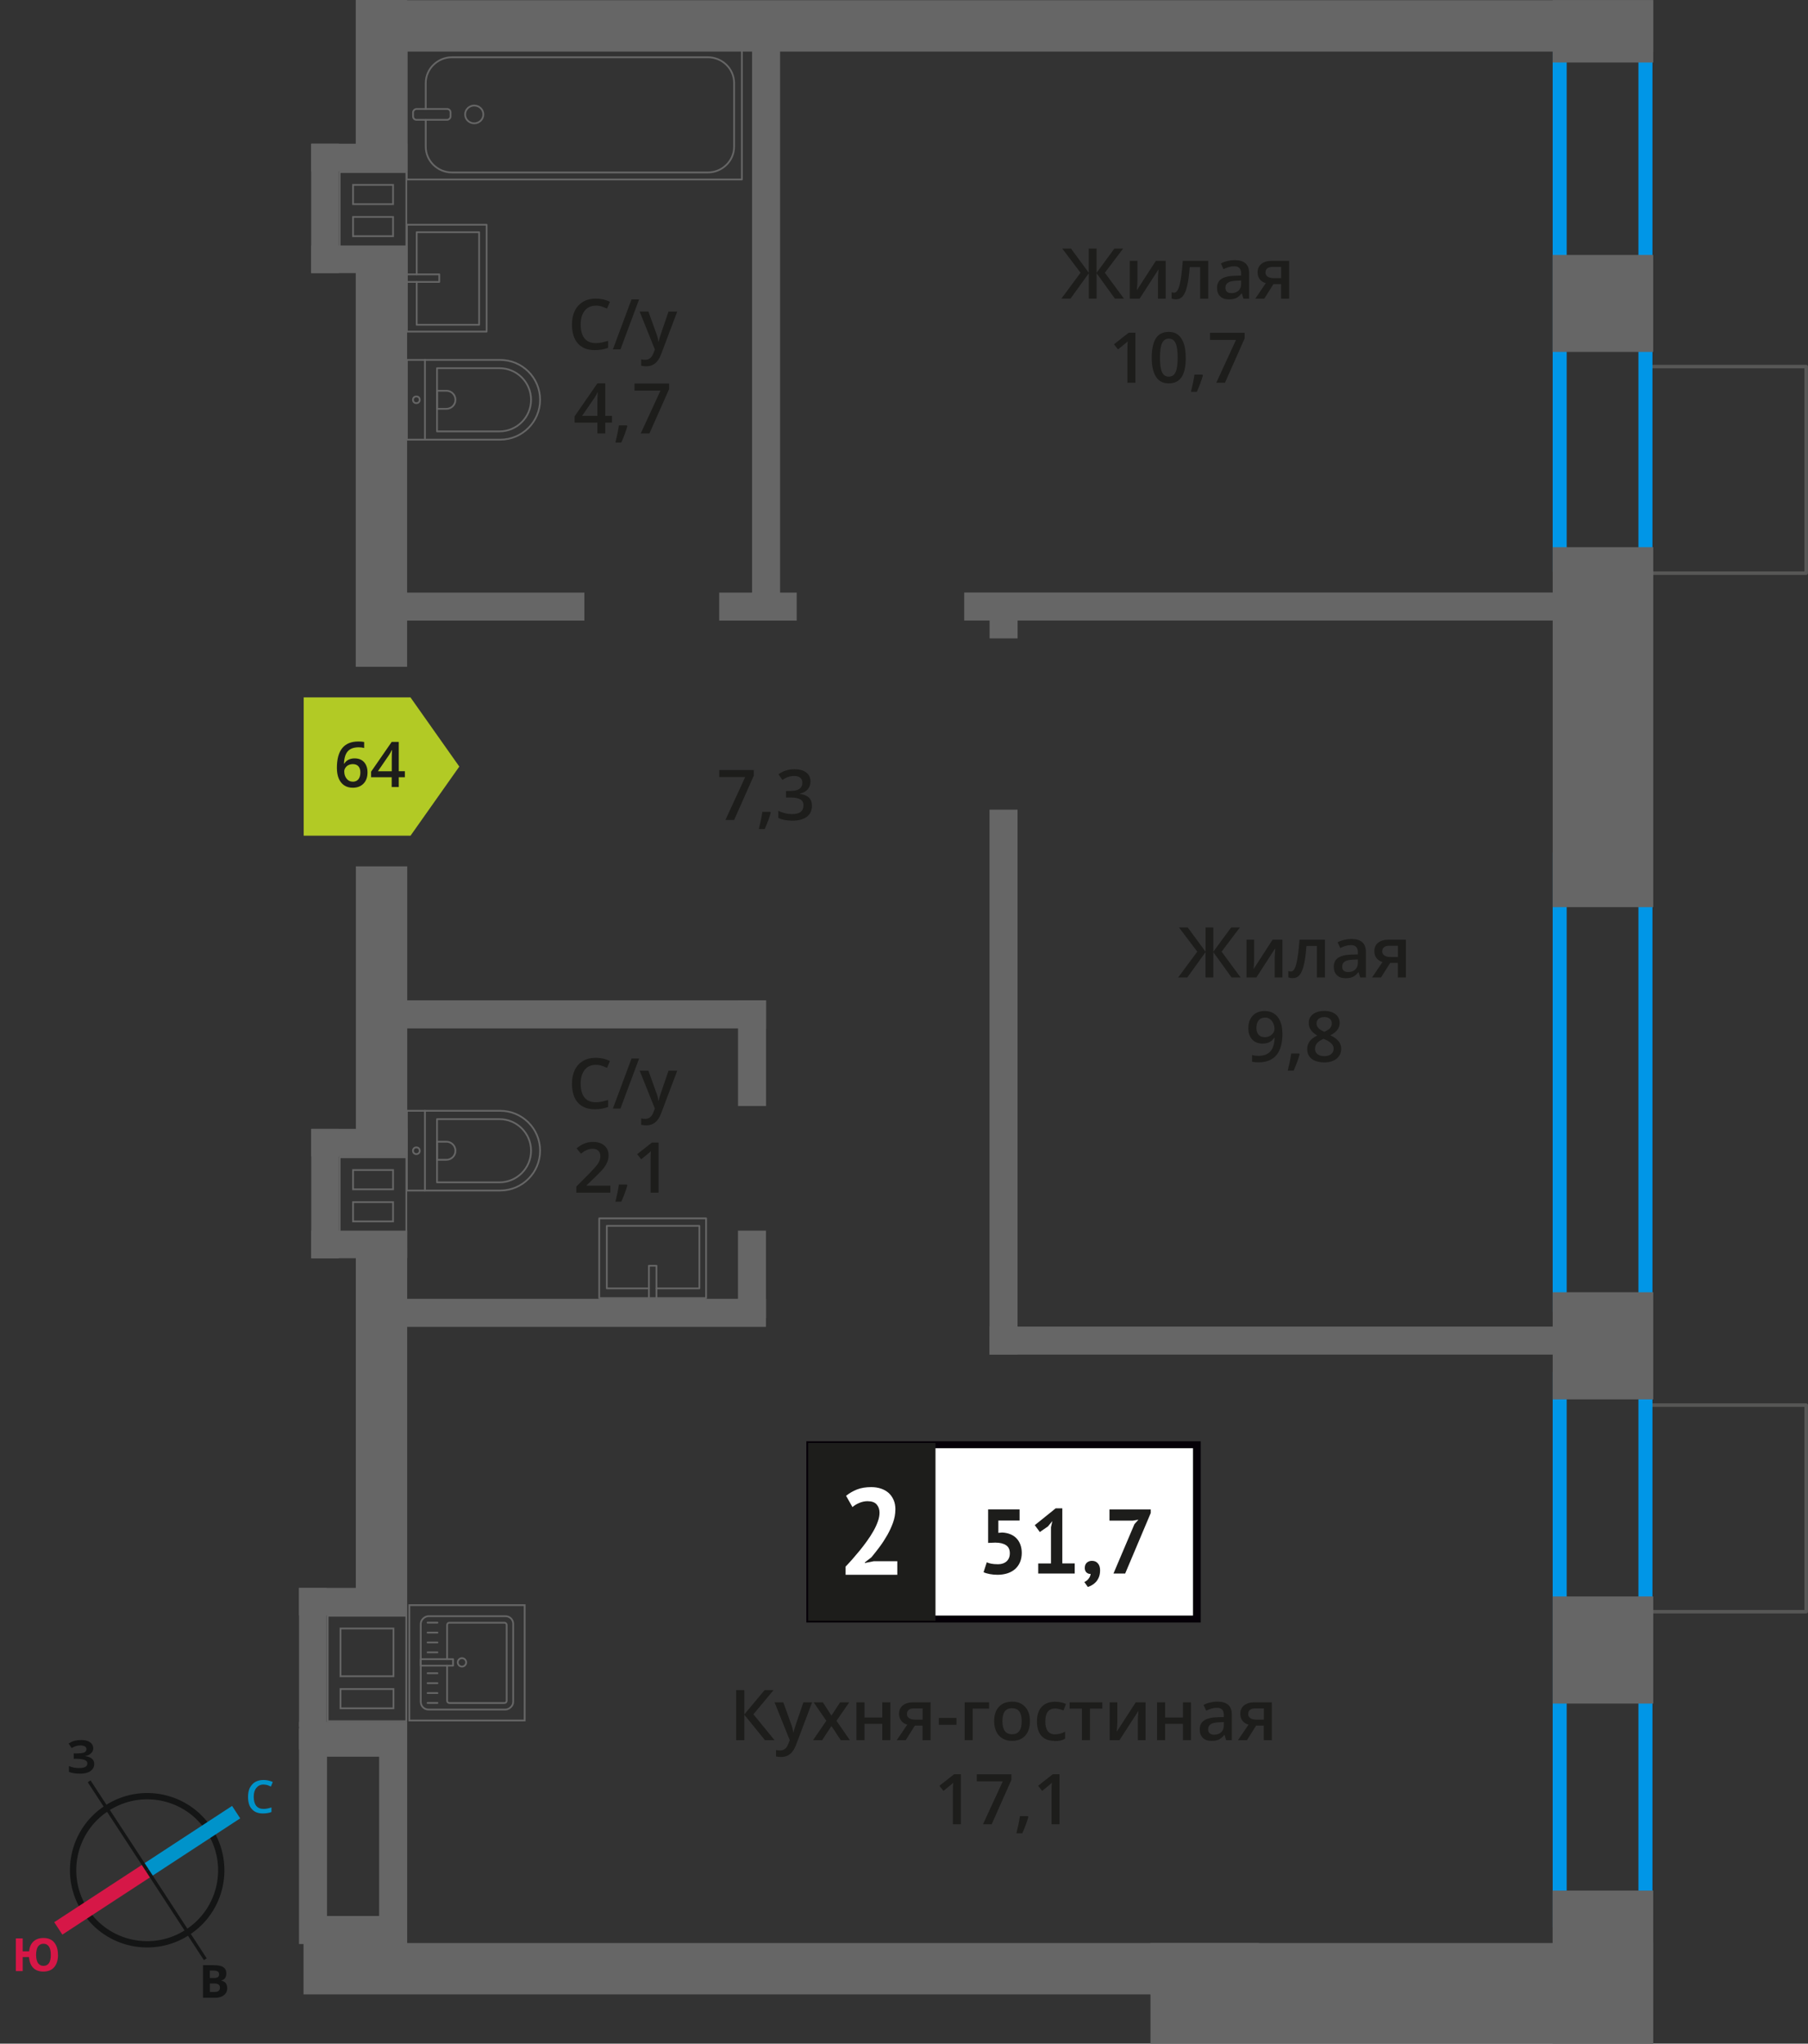 <?xml version="1.0" encoding="UTF-8"?>
<svg xmlns="http://www.w3.org/2000/svg" viewBox="0 0 258.03 291.63">
  <rect x="0" y="0" width="258.03" height="291.63" fill="#333333" stroke="none"/>
  <defs>
    <style>
      .cls-1 {
        fill: #141515;
      }

      .cls-2 {
        fill: #d61747;
      }

      .cls-3 {
        fill: #b2ca25;
        fill-rule: evenodd;
      }

      .cls-4 {
        fill: #fff;
      }

      .cls-5 {
        stroke: #1d1d1b;
        stroke-miterlimit: 22.93;
      }

      .cls-5, .cls-6 {
        stroke-width: .5px;
      }

      .cls-5, .cls-7 {
        fill: #1d1d1b;
      }

      .cls-8 {
        stroke: #141515;
        stroke-width: .9px;
      }

      .cls-8, .cls-9, .cls-6, .cls-10, .cls-11 {
        fill: none;
      }

      .cls-8, .cls-9, .cls-11 {
        stroke-miterlimit: 10;
      }

      .cls-12 {
        fill: #0096e7;
      }

      .cls-13 {
        fill: #0093ca;
      }

      .cls-14 {
        fill: #666;
      }

      .cls-9 {
        stroke: #0093ca;
      }

      .cls-9, .cls-11 {
        stroke-width: 2.12px;
      }

      .cls-15 {
        fill: #666;
      }

      .cls-6 {
        stroke: #575756;
      }

      .cls-6, .cls-10 {
        stroke-linecap: round;
        stroke-linejoin: round;
      }

      .cls-10 {
        stroke: #666;
        stroke-width: .25px;
      }

      .cls-11 {
        stroke: #d61747;
      }

      .cls-16 {
        fill: #050007;
      }
    </style>
  </defs>
  <g id="conditioner">
    <rect class="cls-6" x="231.71" y="203.92" width="29.48" height="22.66" transform="translate(461.69 -31.2) rotate(90)"/>
    <rect class="cls-6" x="231.71" y="55.72" width="29.48" height="22.66" transform="translate(313.49 -179.4) rotate(90)"/>
  </g>
  <g id="windows">
    <path class="cls-12" d="M233.83,197.76v75.29h-10.24v-75.29h10.24M235.83,195.76h-14.24v79.29h14.24v-79.29h0Z"/>
    <path class="cls-12" d="M233.83,123.63v61.59h-10.24v-61.59h10.24M235.83,121.63h-14.24v65.59h14.24v-65.59h0Z"/>
    <path class="cls-12" d="M233.83,5.85v73.73h-10.24V5.85h10.24M235.83,3.85h-14.24v77.73h14.24V3.85h0Z"/>
  </g>
  <g id="vent">
    <g>
      <path class="cls-15" d="M48.6,165.27h9.27v1.58h0v3s0,1.58,0,1.58h0v2.75s0,.25,0,.25h0v1.58h-9.27v-1.58h0v-3s0-1.58,0-1.58h0v-2.75s0-.25,0-.25h0v-1.58M56.22,169.84v-3h-5.96v2.75s0,.25,0,.25h5.71s.25,0,.25,0M56.22,174.42v-2.75s0-.25,0-.25h-5.96v2.75s0,.25,0,.25h5.71s.25,0,.25,0M48.35,165.02v2.08h0v2.5h0v2.08h0v2.5h0v2.08h0s2.15,0,2.15,0h0s7.61,0,7.61,0v-2.08h0v-2.5h0v-2.08h0v-2.5h0v-2.08h-9.77ZM55.97,169.59h-5.46s0-2.5,0-2.5h5.46v2.5h0ZM55.97,174.17h-5.46s0-2.5,0-2.5h5.46v2.5h0Z"/>
      <rect class="cls-14" x="44.42" y="161.09" width="13.71" height="3.94"/>
      <rect class="cls-14" x="44.42" y="175.61" width="13.71" height="3.94"/>
      <rect class="cls-14" x="37.16" y="168.35" width="18.46" height="3.94" transform="translate(216.71 123.94) rotate(90)"/>
    </g>
    <g>
      <path class="cls-15" d="M48.6,24.68h9.27v1.58h0v3s0,1.58,0,1.58h0v2.75s0,.25,0,.25h0v1.58h-9.27v-1.58h0v-3s0-1.58,0-1.58h0v-2.75s0-.25,0-.25h0v-1.58M56.22,29.26v-3h-5.96v2.75s0,.25,0,.25h5.71s.25,0,.25,0M56.22,33.83v-2.75s0-.25,0-.25h-5.96v2.75s0,.25,0,.25h5.71s.25,0,.25,0M48.35,24.43v2.08h0v2.5h0v2.08h0v2.5h0v2.08h0s2.15,0,2.15,0h0s7.61,0,7.61,0v-2.08h0v-2.5h0v-2.08h0v-2.5h0v-2.08h-9.77ZM55.97,29.01h-5.46s0-2.5,0-2.5h5.46v2.5h0ZM55.97,33.58h-5.46s0-2.5,0-2.5h5.46v2.5h0Z"/>
      <rect class="cls-14" x="44.42" y="20.51" width="13.71" height="3.94"/>
      <rect class="cls-14" x="44.42" y="35.03" width="13.71" height="3.94"/>
      <rect class="cls-14" x="37.16" y="27.77" width="18.46" height="3.94" transform="translate(76.12 -16.65) rotate(90)"/>
    </g>
    <g>
      <path class="cls-15" d="M57.86,230.69v1.58h0v6.81s0,.25,0,.25v1.58h0v3s0,1.58,0,1.58h-10.97s0-1.58,0-1.58h0v-3s0-1.58,0-1.58h0v-7.06h0v-1.58s1.83,0,1.83,0h9.14M48.47,239.32h7.81v-7.06h-7.56s-.25,0-.25,0v7.06M48.47,243.9h7.81v-3h-7.56s-.25,0-.25,0v3M58.11,230.44h-9.39s0,0,0,0h-2.08s0,0,0,0v2.08h0v6.56h0v2.08h0v2.5h0v2.08h11.47v-2.08h0v-2.5h0v-2.08h0v-6.56s0,0,0,0v-2.08h0ZM48.72,239.07v-6.56h7.31s0,6.56,0,6.56h-7.31ZM48.72,243.65v-2.5h7.31s0,2.5,0,2.5h-7.31Z"/>
      <g>
        <rect class="cls-14" x="42.67" y="226.59" width="15.44" height="3.94"/>
        <rect class="cls-14" x="42.67" y="245.71" width="15.44" height="3.94"/>
        <rect class="cls-14" x="34.75" y="234.51" width="19.77" height="3.94" transform="translate(-191.83 281.12) rotate(-90)"/>
      </g>
    </g>
  </g>
  <g id="furniture">
    <g>
      <rect class="cls-10" x="72.7" y="-7.58" width="18.55" height="47.83" transform="translate(65.63 98.31) rotate(-90)"/>
      <rect class="cls-10" x="60.86" y="13.66" width="1.55" height="5.35" rx=".49" ry=".49" transform="translate(45.29 77.96) rotate(-90)"/>
      <path class="cls-10" d="M60.76,17.11v3.82c0,2.03,1.68,3.68,3.76,3.68h36.49c2.07,0,3.76-1.65,3.76-3.68v-9.08c0-2.03-1.68-3.68-3.76-3.68h-36.49c-2.07,0-3.76,1.65-3.76,3.68v3.71"/>
      <ellipse class="cls-10" cx="67.68" cy="16.33" rx="1.3" ry="1.27"/>
    </g>
    <g>
      <path class="cls-10" d="M58.07,51.36h13.32c3.14,0,5.69,2.55,5.69,5.69h0c0,3.14-2.55,5.69-5.69,5.69h-13.32v-11.38h0Z"/>
      <path class="cls-10" d="M62.37,52.54h8.91c2.49,0,4.51,2.02,4.51,4.51h0c0,2.49-2.02,4.51-4.51,4.51h-8.91v-9.02h0Z"/>
      <path class="cls-10" d="M62.37,55.76h1.34c.71,0,1.29.58,1.29,1.29h0c0,.71-.58,1.29-1.29,1.29h-1.34v-2.58h0Z"/>
      <circle class="cls-10" cx="59.42" cy="57.05" r=".48"/>
      <line class="cls-10" x1="60.65" y1="62.74" x2="60.65" y2="51.35"/>
    </g>
    <g>
      <path class="cls-10" d="M58.07,158.51h13.32c3.14,0,5.69,2.55,5.69,5.69h0c0,3.14-2.55,5.69-5.69,5.69h-13.32v-11.38h0Z"/>
      <path class="cls-10" d="M62.37,159.7h8.91c2.49,0,4.51,2.02,4.51,4.51h0c0,2.49-2.02,4.51-4.51,4.51h-8.91v-9.02h0Z"/>
      <path class="cls-10" d="M62.37,162.92h1.34c.71,0,1.29.58,1.29,1.29h0c0,.71-.58,1.29-1.29,1.29h-1.34v-2.58h0Z"/>
      <circle class="cls-10" cx="59.42" cy="164.21" r=".48"/>
      <line class="cls-10" x1="60.65" y1="169.9" x2="60.65" y2="158.51"/>
    </g>
    <g>
      <rect class="cls-10" x="58.07" y="32.07" width="11.38" height="15.25"/>
      <polyline class="cls-10" points="58.07 39.15 62.69 39.15 62.69 40.23 58.07 40.23"/>
      <polyline class="cls-10" points="59.47 39.15 59.47 33.14 68.38 33.14 68.38 46.35 59.47 46.35 59.47 40.23"/>
    </g>
    <g>
      <rect class="cls-10" x="87.46" y="171.92" width="11.38" height="15.25" transform="translate(-86.4 272.7) rotate(-90)"/>
      <polyline class="cls-10" points="92.61 185.24 92.61 180.62 93.69 180.62 93.69 185.24"/>
      <polyline class="cls-10" points="92.61 183.85 86.6 183.85 86.6 174.93 99.81 174.93 99.81 183.85 93.69 183.85"/>
    </g>
    <g>
      <g>
        <rect class="cls-10" x="59.98" y="230.69" width="13.32" height="13.19" rx="1.09" ry="1.09" transform="translate(-170.64 303.93) rotate(-90)"/>
        <path class="cls-10" d="M63.81,236.76v-4.88c0-.18.14-.32.32-.32h7.86c.18,0,.32.14.32.32v10.82c0,.18-.14.32-.32.32h-7.86c-.18,0-.32-.14-.32-.32v-5.01"/>
        <circle class="cls-10" cx="65.93" cy="237.22" r=".6"/>
        <rect class="cls-10" x="61.89" y="234.91" width=".93" height="4.61" transform="translate(-174.86 299.58) rotate(-90)"/>
        <line class="cls-10" x1="61.02" y1="243.01" x2="62.43" y2="243.01"/>
        <line class="cls-10" x1="61.02" y1="241.6" x2="62.43" y2="241.6"/>
        <line class="cls-10" x1="61.02" y1="240.19" x2="62.43" y2="240.19"/>
        <line class="cls-10" x1="61.02" y1="238.77" x2="62.43" y2="238.77"/>
        <line class="cls-10" x1="61.02" y1="235.79" x2="62.43" y2="235.79"/>
        <line class="cls-10" x1="61.02" y1="234.38" x2="62.43" y2="234.38"/>
        <line class="cls-10" x1="61.02" y1="232.97" x2="62.43" y2="232.97"/>
        <line class="cls-10" x1="61.02" y1="231.55" x2="62.43" y2="231.55"/>
      </g>
      <path class="cls-15" d="M74.75,229.18v16.21h-16.21v-16.21h16.21M75,228.93h-16.71v16.71h16.71v-16.71h0Z"/>
    </g>
  </g>
  <g id="walls">
    <rect class="cls-14" x="99.78" y="148.29" width="15.08" height="4" transform="translate(257.62 42.97) rotate(90)"/>
    <rect class="cls-14" x="101.07" y="179.87" width="12.5" height="4" transform="translate(289.19 74.54) rotate(90)"/>
    <rect class="cls-14" x="66.98" y="43.56" width="84.7" height="4" transform="translate(63.77 154.89) rotate(-90)"/>
    <rect class="cls-14" x="104.35" y="152.42" width="77.76" height="4" transform="translate(-11.2 297.65) rotate(-90)"/>
    <rect class="cls-14" x="140.52" y="86.4" width="5.41" height="4" transform="translate(54.83 231.62) rotate(-90)"/>
    <rect class="cls-14" x="102.64" y="84.56" width="11.06" height="4"/>
    <rect class="cls-14" x="137.61" y="84.55" width="87.16" height="4"/>
    <rect class="cls-14" x="141.23" y="189.3" width="87.16" height="4"/>
    <rect class="cls-14" x="53.57" y="84.56" width="29.83" height="4"/>
    <rect class="cls-14" x="53.57" y="142.75" width="55.75" height="4"/>
    <rect class="cls-14" x="53.57" y="185.34" width="55.75" height="4"/>
    <rect class="cls-14" x="217.84" y="273.53" width="21.84" height="14.36" transform="translate(509.47 51.94) rotate(90)"/>
    <rect class="cls-14" x="221.12" y="184.86" width="15.29" height="14.36" transform="translate(420.81 -36.72) rotate(90)"/>
    <rect class="cls-14" x="221.12" y="228.27" width="15.29" height="14.36" transform="translate(464.22 6.69) rotate(90)"/>
    <rect class="cls-14" x="203.08" y="96.58" width="51.37" height="14.36" transform="translate(332.53 -125) rotate(90)"/>
    <rect class="cls-14" x="224.31" y="-2.71" width="8.9" height="14.36" transform="translate(233.24 -224.29) rotate(90)"/>
    <rect class="cls-14" x="221.85" y="36.11" width="13.84" height="14.36" transform="translate(272.05 -185.47) rotate(90)"/>
    <rect class="cls-14" x="164.19" y="277.26" width="71.76" height="14.36" transform="translate(400.14 568.89) rotate(-180)"/>
    <rect class="cls-14" x="43.34" y="277.27" width="136.34" height="7.33" transform="translate(223 561.87) rotate(-180)"/>
    <rect class="cls-14" x="51.36" y=".02" width="184.59" height="7.33" transform="translate(287.31 7.38) rotate(-180)"/>
    <rect class="cls-14" x="28.19" y="200.65" width="52.51" height="7.33" transform="translate(-149.87 258.76) rotate(-90)"/>
    <rect class="cls-14" x="34.12" y="140.29" width="40.66" height="7.33" transform="translate(-89.5 198.41) rotate(-90)"/>
    <rect class="cls-14" x="24.95" y="61.99" width="58.98" height="7.33" transform="translate(-11.22 120.1) rotate(-90)"/>
    <rect class="cls-14" x="43.22" y="7.56" width="22.46" height="7.33" transform="translate(43.21 65.67) rotate(-90)"/>
    <path class="cls-15" d="M54.11,250.68v22.73h-7.44v-22.73h7.44M58.11,246.68h-15.44v30.73h15.44v-30.73h0Z"/>
    <g>
      <path class="cls-8" d="M29.85,261.11c3.2,4.89,1.83,11.44-3.07,14.62-4.87,3.19-11.44,1.83-14.62-3.07-3.2-4.89-1.83-11.44,3.07-14.62,4.89-3.2,11.44-1.83,14.62,3.07h0Z"/>
      <line class="cls-9" x1="33.7" y1="258.59" x2="21.01" y2="266.89"/>
      <line class="cls-11" x1="8.32" y1="275.18" x2="21.01" y2="266.89"/>
      <polygon class="cls-1" points="12.92 254.06 21.22 266.75 20.81 267.01 12.52 254.32 12.92 254.06"/>
      <polygon class="cls-1" points="29.5 279.45 21.22 266.75 20.81 267.01 29.1 279.71 29.5 279.45"/>
      <path class="cls-13" d="M37.61,254.65c-.44,0-.77.17-1.02.48-.25.29-.38.73-.38,1.27,0,.56.13,1,.35,1.29.25.29.58.44,1.04.44.21,0,.4-.02.58-.06.19-.04.38-.08.56-.15v.65c-.35.15-.77.21-1.23.21-.69,0-1.21-.21-1.57-.63-.38-.4-.54-1-.54-1.75,0-.48.08-.92.25-1.27.19-.35.44-.65.77-.84s.73-.29,1.19-.29.9.1,1.32.29l-.27.65c-.17-.08-.33-.15-.5-.21-.19-.04-.35-.08-.56-.08h0Z"/>
      <path class="cls-2" d="M8.28,278.96c0,.75-.19,1.34-.54,1.75-.35.42-.88.63-1.55.63-.61,0-1.09-.17-1.44-.52-.35-.35-.56-.88-.61-1.55h-.9v2s-.98,0-.98,0v-4.66s.98,0,.98,0v1.84h.92c.06-.63.27-1.09.63-1.42.35-.31.81-.48,1.42-.48.67,0,1.17.21,1.52.63.35.42.54,1,.54,1.77h0ZM5.15,278.96c0,.5.1.9.27,1.17.19.25.44.4.77.4.71,0,1.06-.52,1.06-1.57,0-.52-.08-.92-.27-1.19-.17-.25-.42-.4-.77-.4s-.61.15-.79.4c-.17.27-.27.67-.27,1.19h0Z"/>
      <path class="cls-1" d="M28.96,280.43h1.46c.65,0,1.13.08,1.42.27.31.19.46.48.46.9,0,.27-.06.5-.19.69-.15.17-.31.29-.52.31v.04c.29.06.5.19.63.35.13.19.21.44.21.73,0,.42-.17.75-.46.98-.31.25-.73.38-1.25.38h-1.75s0-4.66,0-4.66ZM29.96,282.26h.56c.27,0,.46-.04.58-.13s.17-.21.17-.42c0-.17-.06-.29-.19-.38-.13-.08-.33-.13-.63-.13h-.5v1.04ZM29.96,283.04v1.21h.63c.27,0,.48-.04.61-.15.13-.1.19-.27.19-.48,0-.38-.27-.58-.81-.58h-.61Z"/>
      <path class="cls-1" d="M13.31,249.47c0,.29-.1.54-.33.73-.21.21-.48.33-.86.38v.02c.44.04.75.17.98.35.23.19.35.44.35.75,0,.44-.19.77-.52,1.02-.35.25-.84.38-1.44.38-.69,0-1.23-.08-1.65-.25v-.84c.19.08.44.17.71.23.25.04.5.06.75.06.77,0,1.17-.21,1.17-.67,0-.21-.13-.38-.38-.48-.25-.1-.63-.17-1.13-.17h-.44v-.77h.4c.5,0,.86-.04,1.09-.13.21-.1.33-.25.33-.48,0-.15-.06-.27-.21-.38-.15-.08-.35-.15-.65-.15-.44,0-.86.13-1.25.38l-.44-.65c.27-.17.54-.31.86-.4.29-.06.63-.1.98-.1.5,0,.92.1,1.21.31.29.21.46.48.46.84h0Z"/>
    </g>
  </g>
  <g id="text">
    <g>
      <g>
        <path class="cls-7" d="M110.54,248.32h-1.37l-2.94-3.62v3.62h-1.17v-7.14h1.17v3.46l2.89-3.46h1.28l-2.88,3.45,3.02,3.69Z"/>
        <path class="cls-7" d="M110.54,242.92h1.25l1.1,3.06c.17.44.28.85.33,1.23h.04c.03-.18.08-.4.16-.65.08-.26.49-1.47,1.24-3.64h1.24l-2.31,6.12c-.42,1.12-1.12,1.68-2.1,1.68-.25,0-.5-.03-.74-.08v-.91c.17.04.37.06.59.06.55,0,.94-.32,1.17-.96l.2-.51-2.17-5.4Z"/>
        <path class="cls-7" d="M117.93,245.56l-1.81-2.64h1.31l1.23,1.89,1.24-1.89h1.3l-1.82,2.64,1.91,2.76h-1.3l-1.33-2.02-1.33,2.02h-1.3l1.9-2.76Z"/>
        <path class="cls-7" d="M123.38,242.92v2.17h2.54v-2.17h1.15v5.4h-1.15v-2.33h-2.54v2.33h-1.15v-5.4h1.15Z"/>
        <path class="cls-7" d="M129.26,248.32h-1.28l1.5-2.21c-.36-.1-.65-.29-.86-.56s-.31-.6-.31-1c0-.51.18-.91.55-1.2s.86-.43,1.49-.43h2.46v5.4h-1.15v-2.08h-1.09l-1.31,2.08ZM129.43,244.56c0,.28.1.48.32.62.21.14.49.21.85.21h1.07v-1.6h-1.25c-.31,0-.55.07-.72.2-.17.13-.26.32-.26.57Z"/>
        <path class="cls-7" d="M133.99,246.13v-.98h2.51v.98h-2.51Z"/>
        <path class="cls-7" d="M141.16,242.92v.9h-2.34v4.5h-1.15v-5.4h3.49Z"/>
        <path class="cls-7" d="M146.99,245.61c0,.88-.23,1.57-.68,2.07-.45.5-1.08.74-1.89.74-.5,0-.95-.11-1.34-.34-.39-.23-.69-.55-.89-.98-.21-.43-.31-.92-.31-1.48,0-.88.22-1.56.67-2.05.45-.49,1.08-.74,1.9-.74s1.4.25,1.86.75.68,1.18.68,2.03ZM143.06,245.61c0,1.25.46,1.87,1.38,1.87s1.37-.62,1.37-1.87-.46-1.85-1.38-1.85c-.48,0-.83.16-1.05.48-.22.32-.32.78-.32,1.37Z"/>
        <path class="cls-7" d="M150.49,248.42c-.82,0-1.44-.24-1.86-.71-.42-.48-.64-1.16-.64-2.05s.22-1.61.67-2.09c.45-.49,1.09-.73,1.93-.73.57,0,1.08.11,1.54.32l-.35.92c-.49-.19-.89-.28-1.2-.28-.93,0-1.4.62-1.4,1.86,0,.61.12,1.06.35,1.37.23.3.57.46,1.02.46.51,0,.99-.13,1.45-.38v1c-.21.12-.42.21-.66.26-.23.05-.52.08-.85.08Z"/>
        <path class="cls-7" d="M157.32,242.92v.9h-1.76v4.5h-1.15v-4.5h-1.76v-.9h4.67Z"/>
        <path class="cls-7" d="M159.46,242.92v2.77c0,.32-.03.8-.08,1.42l2.71-4.19h1.4v5.4h-1.1v-2.72c0-.15,0-.39.03-.73.02-.33.03-.58.05-.73l-2.7,4.18h-1.4v-5.4h1.1Z"/>
        <path class="cls-7" d="M166.28,242.92v2.17h2.54v-2.17h1.15v5.4h-1.15v-2.33h-2.54v2.33h-1.15v-5.4h1.15Z"/>
        <path class="cls-7" d="M174.99,248.32l-.23-.75h-.04c-.26.33-.52.55-.79.67-.26.12-.6.18-1.02.18-.53,0-.95-.14-1.24-.43-.3-.29-.45-.69-.45-1.22,0-.56.21-.98.62-1.26s1.04-.44,1.89-.46l.93-.03v-.29c0-.34-.08-.6-.24-.77-.16-.17-.41-.26-.75-.26-.28,0-.54.04-.8.12-.25.08-.5.18-.73.29l-.37-.82c.29-.15.61-.27.96-.35.35-.08.68-.12.99-.12.69,0,1.21.15,1.55.45.35.3.53.77.53,1.41v3.64h-.82ZM173.28,247.54c.42,0,.75-.12,1-.35.25-.23.38-.56.38-.98v-.47l-.69.03c-.54.02-.93.11-1.18.27-.25.16-.37.41-.37.74,0,.24.07.43.21.56s.36.2.64.2Z"/>
        <path class="cls-7" d="M177.96,248.32h-1.28l1.5-2.21c-.36-.1-.65-.29-.86-.56s-.31-.6-.31-1c0-.51.18-.91.55-1.2s.86-.43,1.49-.43h2.46v5.4h-1.15v-2.08h-1.09l-1.31,2.08ZM178.13,244.56c0,.28.1.48.32.62.21.14.49.21.85.21h1.07v-1.6h-1.25c-.31,0-.55.07-.72.2-.17.13-.26.32-.26.57Z"/>
        <path class="cls-7" d="M137.14,260.32h-1.15v-4.61c0-.55.01-.99.04-1.31-.08.08-.17.17-.28.26-.11.09-.47.39-1.1.9l-.58-.73,2.1-1.65h.96v7.14Z"/>
        <path class="cls-7" d="M140.29,260.32l2.82-6.12h-3.71v-1.01h4.94v.8l-2.81,6.33h-1.24Z"/>
        <path class="cls-7" d="M146.76,259.27c-.16.61-.44,1.39-.86,2.34h-.84c.22-.88.39-1.7.5-2.45h1.13l.07.11Z"/>
        <path class="cls-7" d="M151.22,260.32h-1.15v-4.61c0-.55.01-.99.04-1.31-.08.08-.17.17-.28.26-.11.09-.47.39-1.1.9l-.58-.73,2.1-1.65h.96v7.14Z"/>
      </g>
      <g>
        <rect class="cls-4" x="115.58" y="206.16" width="54.7" height="24.87"/>
        <path class="cls-16" d="M170.27,206.66h-54.1v23.88h54.1v-23.88ZM115.63,205.67h55.73v25.86h-56.28v-25.86h.55Z"/>
        <rect class="cls-5" x="115.58" y="206.16" width="17.68" height="24.87"/>
        <g>
          <path class="cls-7" d="M142.34,223.22c.57,0,1.01-.14,1.32-.42.3-.28.46-.66.46-1.15,0-.52-.18-.91-.54-1.15-.36-.24-.87-.37-1.53-.37l-1.03.04v-4.78h4.49v1.59h-3.03v1.76l.54-.05c.43.02.81.1,1.16.24s.64.33.88.58c.24.25.43.55.56.9.13.35.2.75.2,1.18,0,.51-.09.97-.26,1.36-.17.39-.42.72-.72.98-.31.26-.67.46-1.09.59-.42.13-.88.2-1.37.2-.39,0-.76-.03-1.12-.1s-.65-.15-.89-.27l.46-1.41c.2.09.42.16.66.2.24.05.53.07.87.07Z"/>
          <path class="cls-7" d="M148.18,223.1h1.81v-5.16l.2-.89-.63.77-1.16.8-.72-.98,2.98-2.4h.95v7.86h1.77v1.44h-5.21v-1.44Z"/>
          <path class="cls-7" d="M154.82,223.7c0-.3.1-.53.29-.71.2-.17.44-.26.72-.26.37,0,.65.12.86.37.21.24.31.57.31.97s-.06.73-.18,1.01c-.12.28-.27.52-.45.7-.18.19-.37.33-.57.44-.2.11-.39.19-.55.24l-.5-.71c.24-.1.44-.25.61-.47.17-.22.27-.45.29-.69-.2.03-.39-.04-.57-.18-.18-.15-.27-.39-.27-.72Z"/>
          <path class="cls-7" d="M158.91,224.54l2.99-7.04.57-.64-.78.13h-3.35v-1.59h5.89v.5l-3.65,8.64h-1.66Z"/>
        </g>
        <path class="cls-4" d="M127.78,215.44c0,.6-.11,1.2-.32,1.81-.22.61-.49,1.2-.82,1.79-.33.58-.7,1.15-1.1,1.69-.4.54-.8,1.04-1.18,1.5l-.93.72v.09l1.26-.25h3.37v1.93h-7.38v-1.17c.28-.29.6-.63.95-1.03s.7-.81,1.06-1.25c.36-.44.7-.89,1.04-1.36.34-.47.64-.94.91-1.41s.48-.93.64-1.38c.16-.44.24-.87.24-1.26,0-.48-.14-.87-.41-1.18s-.71-.46-1.31-.46c-.38,0-.76.08-1.15.24-.39.16-.72.36-.99.6l-.91-1.61c.46-.37.97-.67,1.55-.9.58-.23,1.26-.34,2.04-.34.5,0,.96.07,1.38.21.42.14.78.34,1.09.61.3.27.54.6.72,1.01.18.4.26.87.26,1.41Z"/>
      </g>
    </g>
    <g>
      <path class="cls-7" d="M103.53,117.01l2.82-6.12h-3.71v-1.01h4.94v.8l-2.81,6.33h-1.24Z"/>
      <path class="cls-7" d="M110,115.96c-.16.61-.44,1.38-.86,2.34h-.84c.22-.88.39-1.7.5-2.45h1.13l.07.11Z"/>
      <path class="cls-7" d="M115.67,111.51c0,.45-.13.83-.4,1.13-.26.3-.63.5-1.11.61v.04c.57.07,1,.25,1.29.53.29.29.43.66.43,1.14,0,.69-.24,1.22-.73,1.59-.49.37-1.17.56-2.07.56-.79,0-1.46-.13-2-.39v-1.02c.3.15.62.26.96.35.34.08.66.12.98.12.55,0,.97-.1,1.24-.31s.41-.52.41-.95c0-.38-.15-.66-.45-.84-.3-.18-.78-.27-1.43-.27h-.62v-.93h.63c1.14,0,1.71-.39,1.71-1.18,0-.31-.1-.54-.3-.71s-.49-.25-.88-.25c-.27,0-.53.04-.78.11-.25.08-.55.23-.89.45l-.56-.8c.65-.48,1.41-.72,2.28-.72.72,0,1.28.15,1.68.46.4.31.61.74.61,1.28Z"/>
    </g>
    <g>
      <path class="cls-7" d="M170.87,135.8l-2.61-3.45h1.25l2.54,3.46v-3.46h1.11v3.46l2.54-3.46h1.25l-2.61,3.45,2.72,3.69h-1.29l-2.61-3.62v3.62h-1.11v-3.62l-2.61,3.62h-1.3l2.73-3.69Z"/>
      <path class="cls-7" d="M178.99,134.09v2.77c0,.32-.03.8-.08,1.42l2.71-4.19h1.4v5.4h-1.1v-2.72c0-.15,0-.39.03-.73.02-.34.03-.58.05-.73l-2.7,4.18h-1.4v-5.4h1.1Z"/>
      <path class="cls-7" d="M189.1,139.49h-1.16v-4.5h-1.49c-.09,1.16-.21,2.06-.37,2.71-.16.65-.36,1.13-.61,1.43-.25.3-.57.45-.97.45-.25,0-.46-.04-.63-.11v-.9c.12.04.24.07.36.07.33,0,.59-.37.78-1.12.19-.75.34-1.89.45-3.43h3.63v5.4Z"/>
      <path class="cls-7" d="M194.12,139.49l-.23-.75h-.04c-.26.33-.52.55-.79.67-.26.12-.6.18-1.02.18-.53,0-.95-.14-1.24-.43-.3-.29-.45-.69-.45-1.22,0-.56.21-.98.62-1.26s1.04-.44,1.89-.46l.93-.03v-.29c0-.35-.08-.6-.24-.77-.16-.17-.41-.26-.75-.26-.28,0-.54.04-.8.12-.25.08-.5.18-.73.29l-.37-.82c.29-.15.61-.27.96-.35.35-.08.68-.12.99-.12.69,0,1.21.15,1.55.45.35.3.53.77.53,1.41v3.64h-.82ZM192.41,138.71c.42,0,.75-.12,1-.35.25-.23.38-.56.38-.98v-.47l-.69.03c-.54.02-.93.11-1.18.27-.25.16-.37.41-.37.74,0,.24.07.43.21.56s.36.2.64.2Z"/>
      <path class="cls-7" d="M197.09,139.49h-1.28l1.5-2.21c-.36-.1-.65-.29-.86-.56s-.31-.6-.31-1c0-.51.18-.91.55-1.2s.86-.43,1.49-.43h2.46v5.4h-1.15v-2.08h-1.09l-1.31,2.08ZM197.26,135.73c0,.28.1.48.32.62.21.14.49.21.85.21h1.07v-1.6h-1.25c-.31,0-.55.07-.72.2-.17.13-.26.32-.26.57Z"/>
      <path class="cls-7" d="M183.03,147.4c0,1.41-.28,2.46-.85,3.15s-1.42,1.04-2.56,1.04c-.43,0-.74-.03-.93-.08v-.96c.29.08.58.12.87.12.77,0,1.35-.21,1.73-.62.38-.42.59-1.07.62-1.96h-.06c-.19.29-.42.5-.7.63-.27.13-.59.2-.96.2-.63,0-1.13-.2-1.49-.59-.36-.39-.54-.93-.54-1.62,0-.75.21-1.34.63-1.78.42-.44.99-.66,1.71-.66.51,0,.95.12,1.33.37.38.25.67.61.87,1.08.21.47.31,1.03.31,1.69ZM180.54,145.21c-.4,0-.7.13-.91.39s-.32.62-.32,1.09c0,.41.1.73.3.96.2.23.5.35.9.35s.71-.12.98-.35c.26-.23.4-.5.4-.81,0-.29-.06-.56-.17-.81-.11-.25-.27-.45-.47-.6s-.43-.22-.69-.22Z"/>
      <path class="cls-7" d="M185.48,150.44c-.16.61-.44,1.38-.86,2.34h-.84c.22-.88.39-1.7.5-2.45h1.13l.07.11Z"/>
      <path class="cls-7" d="M188.99,144.26c.68,0,1.21.16,1.61.47.39.31.59.73.59,1.25,0,.73-.44,1.31-1.32,1.75.56.28.96.57,1.19.88.24.31.35.65.35,1.04,0,.59-.22,1.06-.65,1.42-.43.35-1.02.53-1.76.53s-1.38-.17-1.8-.5-.64-.8-.64-1.41c0-.4.11-.75.33-1.07.22-.32.59-.6,1.1-.85-.44-.26-.75-.54-.93-.83-.19-.29-.28-.62-.28-.98,0-.52.2-.93.61-1.24s.94-.46,1.59-.46ZM187.67,149.64c0,.34.12.6.36.79.24.19.56.28.97.28s.75-.1.98-.29c.23-.19.35-.46.35-.79,0-.26-.11-.5-.32-.72-.21-.22-.54-.42-.98-.61l-.14-.06c-.43.19-.74.4-.93.62-.19.23-.28.49-.28.78ZM188.98,145.14c-.33,0-.59.08-.79.24s-.3.38-.3.66c0,.17.04.32.11.45.07.13.18.25.31.36.14.11.37.24.69.39.39-.17.67-.35.83-.54.16-.19.24-.41.24-.67,0-.28-.1-.5-.3-.66-.2-.16-.47-.24-.8-.24Z"/>
    </g>
    <g>
      <path class="cls-7" d="M154.21,38.92l-2.61-3.45h1.25l2.54,3.46v-3.46h1.11v3.46l2.54-3.46h1.25l-2.61,3.45,2.72,3.69h-1.29l-2.61-3.62v3.62h-1.11v-3.62l-2.61,3.62h-1.3l2.73-3.69Z"/>
      <path class="cls-7" d="M162.33,37.22v2.77c0,.32-.03.8-.08,1.42l2.71-4.19h1.4v5.4h-1.1v-2.72c0-.15,0-.39.03-.73.02-.34.03-.58.05-.73l-2.7,4.18h-1.4v-5.4h1.1Z"/>
      <path class="cls-7" d="M172.44,42.62h-1.16v-4.5h-1.49c-.09,1.16-.21,2.06-.37,2.71-.16.65-.36,1.13-.61,1.43-.25.3-.57.45-.97.45-.25,0-.46-.04-.63-.11v-.9c.12.04.24.07.36.07.33,0,.59-.37.78-1.12.19-.75.34-1.89.45-3.43h3.63v5.4Z"/>
      <path class="cls-7" d="M177.46,42.62l-.23-.75h-.04c-.26.33-.52.55-.79.67-.26.12-.6.18-1.02.18-.53,0-.95-.14-1.24-.43-.3-.29-.45-.69-.45-1.22,0-.56.21-.98.62-1.26s1.04-.44,1.89-.46l.93-.03v-.29c0-.34-.08-.6-.24-.77-.16-.17-.41-.26-.75-.26-.28,0-.54.04-.8.12s-.5.18-.73.29l-.37-.82c.29-.15.61-.27.96-.35.35-.08.68-.12.99-.12.69,0,1.21.15,1.55.45.35.3.53.77.53,1.41v3.64h-.82ZM175.75,41.83c.42,0,.75-.12,1-.35.25-.23.38-.56.38-.98v-.47l-.69.03c-.54.02-.93.11-1.18.27-.25.16-.37.41-.37.74,0,.24.07.43.21.56.14.13.36.2.64.2Z"/>
      <path class="cls-7" d="M180.43,42.62h-1.28l1.5-2.21c-.36-.1-.65-.29-.86-.56-.21-.27-.31-.6-.31-1,0-.51.18-.91.55-1.2.36-.29.86-.43,1.49-.43h2.46v5.4h-1.15v-2.08h-1.09l-1.31,2.08ZM180.6,38.86c0,.28.1.48.32.62.21.14.49.21.85.21h1.07v-1.6h-1.25c-.31,0-.55.07-.72.2-.17.13-.26.32-.26.57Z"/>
      <path class="cls-7" d="M162.05,54.62h-1.15v-4.61c0-.55.01-.99.04-1.31-.08.08-.17.16-.28.26-.11.09-.47.39-1.1.9l-.58-.73,2.1-1.65h.96v7.14Z"/>
      <path class="cls-7" d="M169.23,51.05c0,1.24-.2,2.16-.6,2.76-.4.6-1.01.9-1.83.9s-1.4-.31-1.81-.93-.62-1.53-.62-2.73.2-2.19.6-2.79c.4-.6,1.01-.9,1.82-.9s1.4.31,1.81.94.62,1.54.62,2.74ZM165.55,51.05c0,.97.1,1.67.3,2.08.2.42.52.62.96.62s.76-.21.96-.63c.2-.42.3-1.12.3-2.08s-.1-1.65-.3-2.08c-.2-.43-.53-.64-.96-.64s-.76.21-.96.63c-.2.42-.3,1.12-.3,2.09Z"/>
      <path class="cls-7" d="M171.67,53.57c-.16.61-.44,1.39-.86,2.34h-.84c.22-.88.39-1.7.5-2.45h1.13l.07.11Z"/>
      <path class="cls-7" d="M173.58,54.62l2.82-6.12h-3.71v-1.01h4.94v.8l-2.81,6.33h-1.24Z"/>
    </g>
    <g>
      <path class="cls-7" d="M85.03,43.62c-.67,0-1.2.24-1.58.71-.38.47-.58,1.13-.58,1.97s.18,1.54.55,1.99c.37.45.9.67,1.6.67.3,0,.6-.03.88-.09s.58-.14.88-.23v1c-.56.21-1.19.32-1.9.32-1.04,0-1.85-.32-2.41-.95s-.84-1.54-.84-2.72c0-.74.14-1.39.41-1.95.27-.56.67-.98,1.18-1.28.51-.3,1.12-.45,1.81-.45.73,0,1.4.15,2.02.46l-.42.97c-.24-.11-.5-.21-.76-.3-.27-.09-.55-.13-.85-.13Z"/>
      <path class="cls-7" d="M91.21,42.72l-2.66,7.14h-1.08l2.66-7.14h1.08Z"/>
      <path class="cls-7" d="M91.29,44.46h1.25l1.1,3.06c.17.44.28.85.33,1.23h.04c.03-.18.08-.4.16-.65s.49-1.47,1.24-3.64h1.24l-2.31,6.12c-.42,1.12-1.12,1.69-2.1,1.69-.25,0-.5-.03-.74-.08v-.91c.17.04.37.06.59.06.55,0,.94-.32,1.17-.96l.2-.51-2.17-5.4Z"/>
      <path class="cls-7" d="M87.34,60.3h-.96v1.56h-1.12v-1.56h-3.26v-.88l3.26-4.72h1.12v4.65h.96v.95ZM85.26,59.35v-1.79c0-.64.02-1.16.05-1.57h-.04c-.09.21-.23.47-.43.78l-1.77,2.58h2.19Z"/>
      <path class="cls-7" d="M89.53,60.81c-.16.61-.44,1.39-.86,2.34h-.84c.22-.88.39-1.7.5-2.45h1.13l.07.11Z"/>
      <path class="cls-7" d="M91.44,61.86l2.82-6.12h-3.71v-1.01h4.94v.8l-2.81,6.33h-1.24Z"/>
    </g>
    <g>
      <path class="cls-7" d="M85.03,151.95c-.67,0-1.2.24-1.58.71-.38.48-.58,1.13-.58,1.97s.18,1.54.55,1.99c.37.45.9.67,1.6.67.3,0,.6-.03.88-.09.28-.06.58-.14.88-.23v1c-.56.21-1.19.32-1.9.32-1.04,0-1.85-.32-2.41-.95-.56-.63-.84-1.54-.84-2.72,0-.74.14-1.39.41-1.95.27-.56.67-.98,1.18-1.28.51-.3,1.12-.44,1.81-.44.73,0,1.4.15,2.02.46l-.42.97c-.24-.11-.5-.21-.76-.3-.27-.09-.55-.13-.85-.13Z"/>
      <path class="cls-7" d="M91.21,151.05l-2.66,7.14h-1.08l2.66-7.14h1.08Z"/>
      <path class="cls-7" d="M91.29,152.79h1.25l1.1,3.06c.17.44.28.85.33,1.23h.04c.03-.18.08-.4.16-.65.08-.26.49-1.47,1.24-3.64h1.24l-2.31,6.12c-.42,1.12-1.12,1.68-2.1,1.68-.25,0-.5-.03-.74-.08v-.91c.17.04.37.06.59.06.55,0,.94-.32,1.17-.96l.2-.51-2.17-5.4Z"/>
      <path class="cls-7" d="M87.09,170.19h-4.84v-.87l1.84-1.85c.54-.56.9-.95,1.08-1.18.18-.23.31-.45.39-.66s.12-.42.12-.66c0-.32-.1-.58-.29-.76-.19-.19-.46-.28-.8-.28-.27,0-.54.05-.79.15-.25.1-.55.28-.89.55l-.62-.76c.4-.33.78-.57,1.16-.71.37-.14.77-.21,1.2-.21.66,0,1.2.17,1.6.52s.6.81.6,1.4c0,.32-.06.63-.17.92-.12.29-.29.59-.53.9-.24.31-.64.72-1.19,1.25l-1.24,1.2v.05h3.39v1.01Z"/>
      <path class="cls-7" d="M89.53,169.14c-.16.61-.44,1.39-.86,2.34h-.84c.22-.88.39-1.7.5-2.45h1.13l.07.11Z"/>
      <path class="cls-7" d="M94,170.19h-1.15v-4.61c0-.55.01-.99.04-1.31-.08.08-.17.17-.28.26-.11.09-.47.39-1.1.9l-.58-.73,2.1-1.65h.96v7.14Z"/>
    </g>
  </g>
  <g id="number">
    <g>
      <polygon class="cls-3" points="58.59 119.25 58.59 119.25 62.07 114.32 65.55 109.39 62.07 104.46 58.59 99.53 58.59 99.52 58.58 99.52 43.34 99.52 43.34 119.25 58.58 119.25 58.59 119.25"/>
      <g>
        <path class="cls-7" d="M48.08,109.58c0-2.51,1.02-3.77,3.07-3.77.32,0,.59.02.82.07v.86c-.22-.06-.48-.1-.77-.1-.69,0-1.21.18-1.55.55s-.53.96-.56,1.78h.05c.14-.24.33-.42.58-.55.25-.13.54-.2.88-.2.58,0,1.04.18,1.36.54s.49.84.49,1.46c0,.67-.19,1.21-.57,1.6-.38.39-.89.59-1.54.59-.46,0-.86-.11-1.2-.33-.34-.22-.6-.54-.79-.97-.18-.42-.27-.93-.27-1.53ZM50.32,111.55c.35,0,.63-.11.82-.34.19-.23.29-.55.29-.98,0-.37-.09-.66-.27-.87-.18-.21-.45-.32-.81-.32-.22,0-.43.05-.62.14-.19.09-.33.23-.44.39-.11.17-.16.33-.16.51,0,.41.11.76.34,1.04.22.28.51.42.86.42Z"/>
        <path class="cls-7" d="M57.78,110.91h-.87v1.4h-1.01v-1.4h-2.94v-.79l2.94-4.25h1.01v4.18h.87v.86ZM55.91,110.06v-1.61c0-.57.01-1.04.04-1.41h-.04c-.08.19-.21.43-.39.7l-1.59,2.32h1.97Z"/>
      </g>
    </g>
  </g>
</svg>